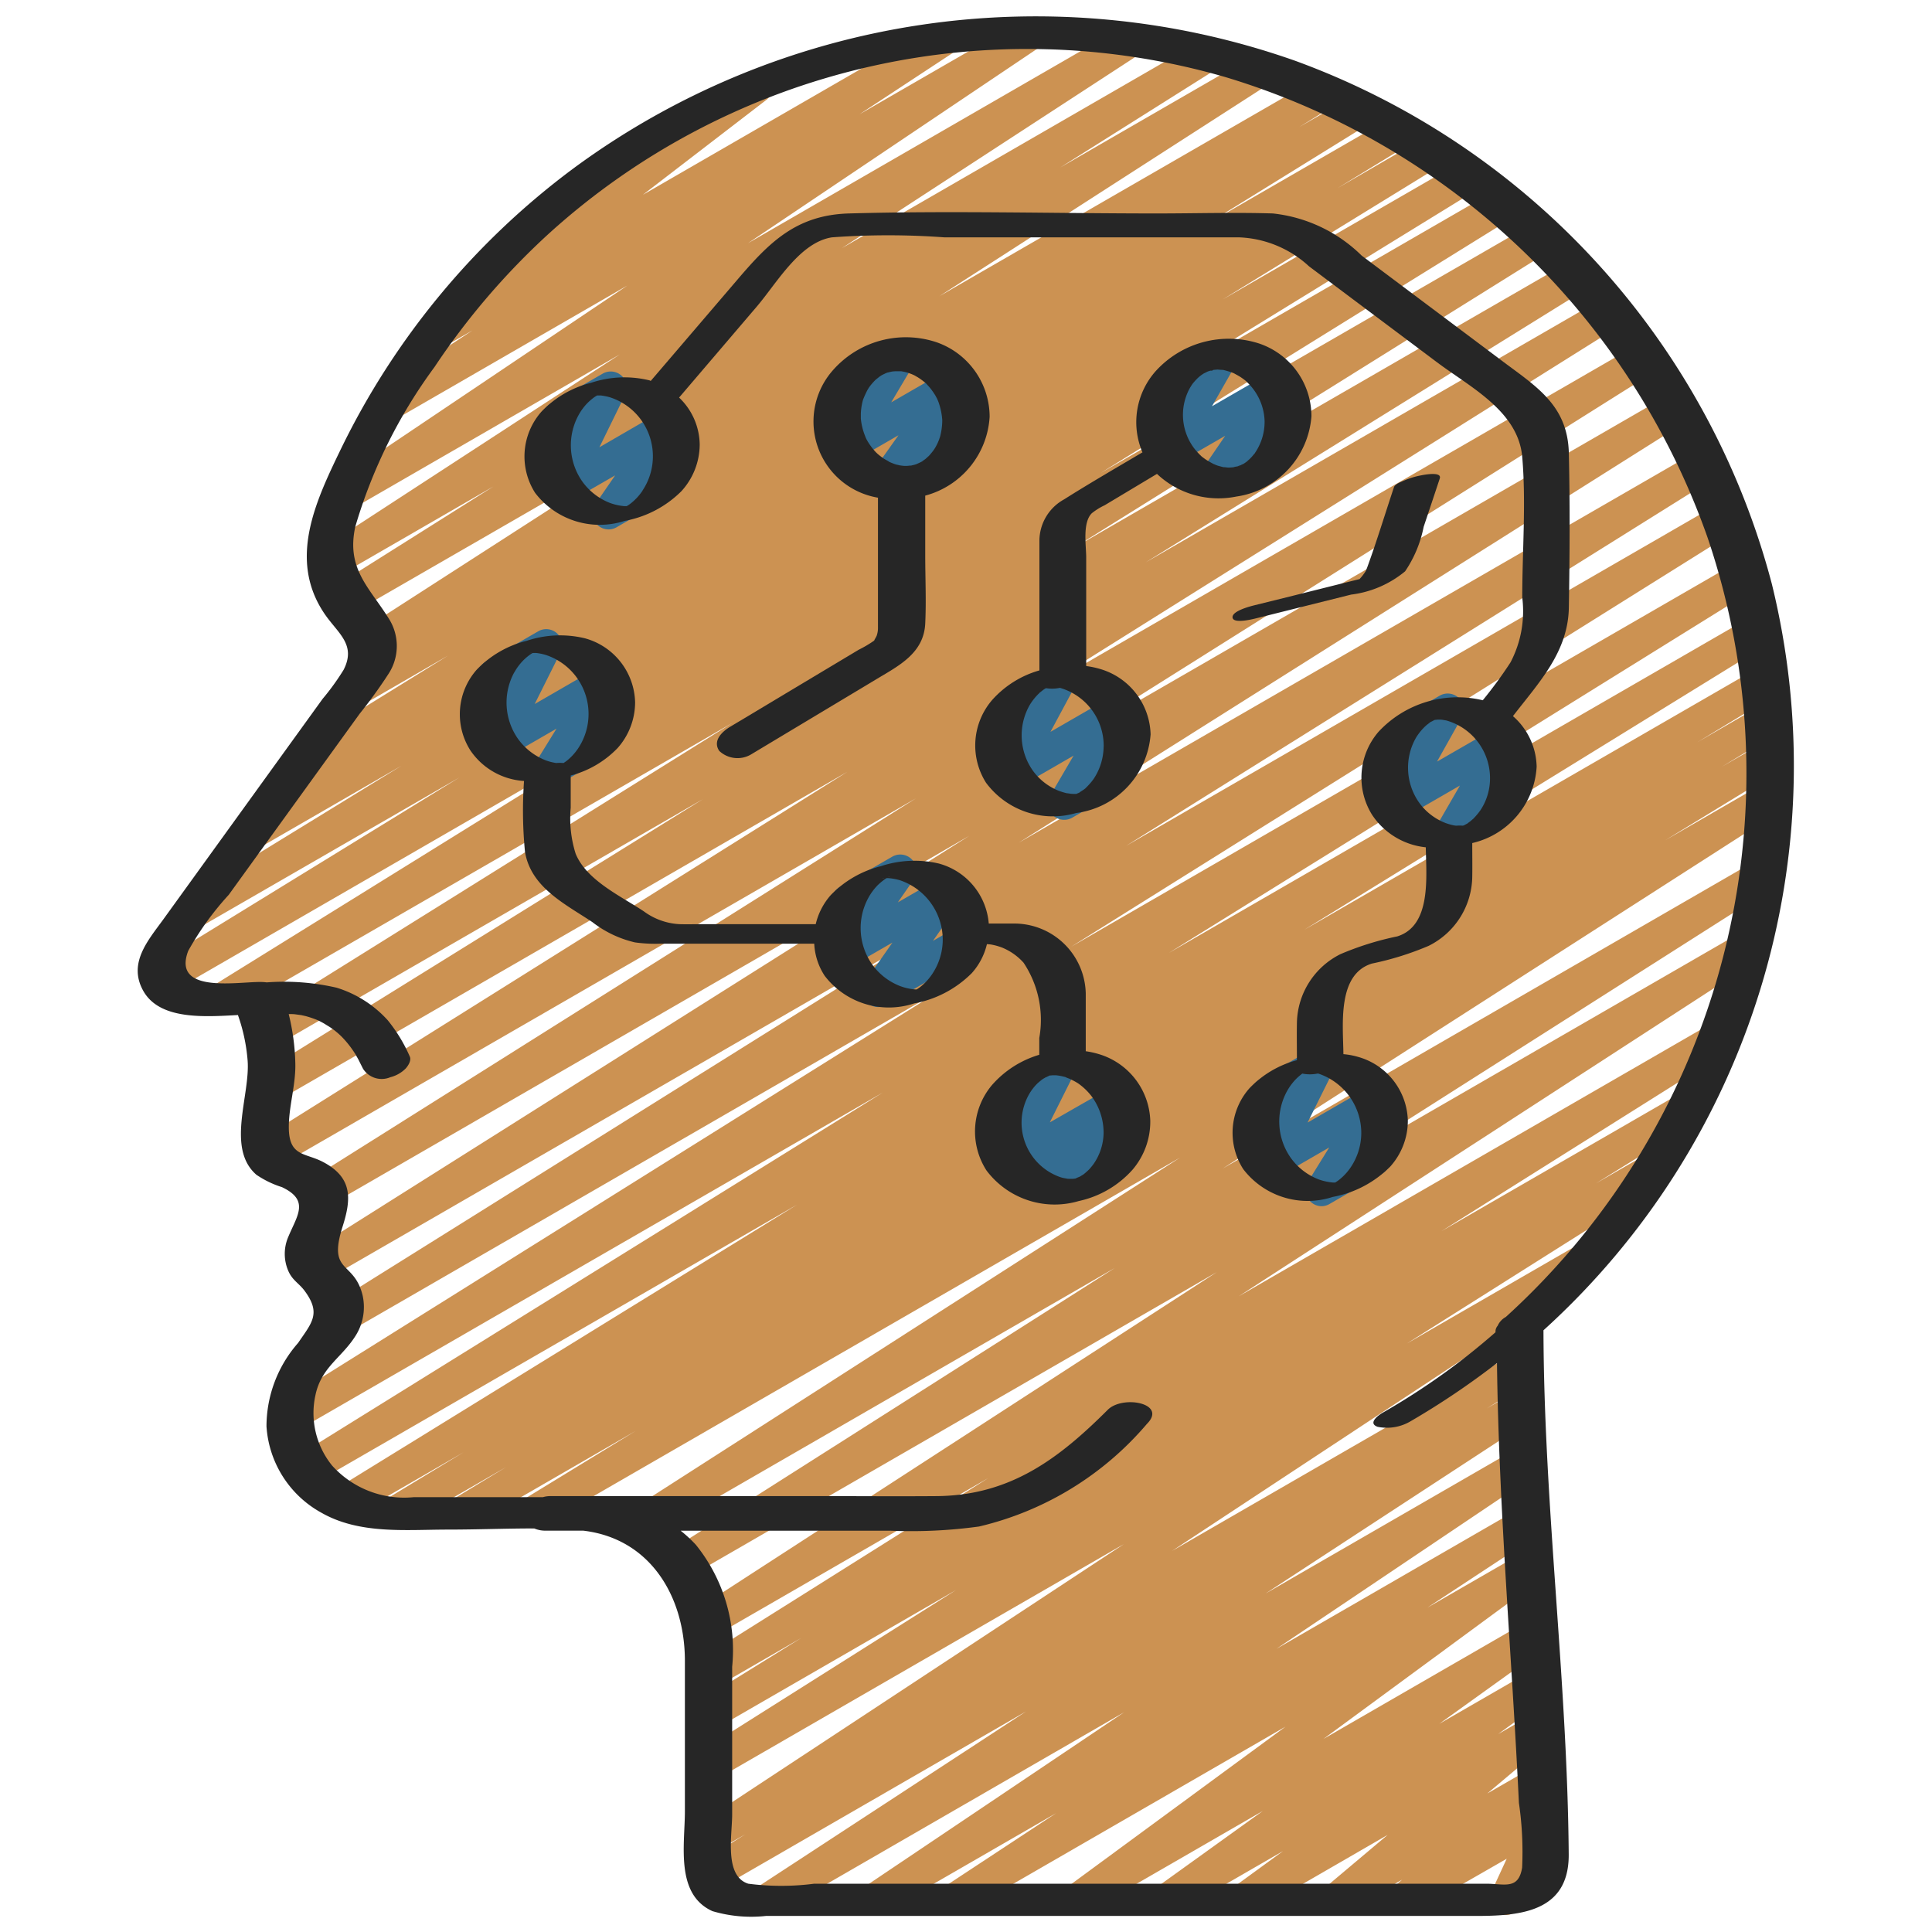 <svg id="Icons" height="512" viewBox="0 0 60 60" width="512" xmlns="http://www.w3.org/2000/svg"><path d="m29.665 59.471a.5.5 0 0 1 -.274-.918l3.409-2.244-5.358 3.091a.5.5 0 0 1 -.529-.847l8-5.378-10.781 6.225a.5.5 0 0 1 -.524-.851l8.26-5.4-9.527 5.5a.5.5 0 0 1 -.516-.856l1.325-.829-.87.5a.5.5 0 0 1 -.525-.85l13.155-8.665-12.63 7.291a.5.5 0 0 1 -.516-.855l7.928-5.006-7.412 4.279a.5.5 0 0 1 -.513-.857l3.123-1.936-2.611 1.507a.5.5 0 0 1 -.516-.855l8.93-5.615-8.5 4.906a.5.5 0 0 1 -.522-.853l16.115-10.446-16.411 9.474a.5.5 0 0 1 -.519-.854l13.766-8.751-14.653 8.46a.5.5 0 0 1 -.52-.854l17.205-11.037-19.842 11.453a.5.5 0 0 1 -.51-.859l3.435-2.1-5.123 2.959a.5.5 0 0 1 -.51-.86l1.621-.983-3.194 1.843a.5.5 0 0 1 -.509-.86l2.378-1.44-3.375 1.95a.5.5 0 0 1 -.512-.859l14.244-8.781-14.957 8.634a.5.5 0 0 1 -.514-.857l18.131-11.257-18.085 10.44a.5.5 0 0 1 -.516-.856l20.521-12.838-18.537 10.704a.5.5 0 0 1 -.515-.857l18.165-11.357-18.424 10.634a.5.5 0 0 1 -.516-.856l20.59-12.986-19.813 11.442a.5.5 0 0 1 -.516-.855l18.673-11.751-19.826 11.446a.5.5 0 0 1 -.515-.856l18.213-11.415-17.616 10.171a.5.5 0 0 1 -.513-.858l13.644-8.464-13.245 7.646a.5.5 0 0 1 -.515-.857l14.676-9.157-15.508 8.95a.5.5 0 0 1 -.513-.857l12.747-7.905-14.073 8.13a.5.5 0 0 1 -.512-.859l9.38-5.764-8.014 4.623a.5.5 0 0 1 -.512-.859l6.727-4.129-4.478 2.585a.5.5 0 0 1 -.511-.859l2.129-1.3-.094.055a.5.5 0 0 1 -.515-.861l4.913-3.04-2.713 1.569a.5.5 0 0 1 -.512-.859l1.092-.67a.5.5 0 0 1 -.469-.878l10.206-6.574-10.536 6.077a.5.5 0 0 1 -.516-.855l4.86-3.063-4.764 2.751a.5.5 0 0 1 -.523-.851l9.211-6-8.211 4.74a.5.5 0 0 1 -.529-.848l8.973-6.031-7.134 4.118a.5.5 0 0 1 -.525-.85l2.852-1.876-.782.451a.5.5 0 0 1 -.555-.829l4.591-3.527a.5.5 0 0 1 -.151-.923l5.462-3.155a.5.5 0 0 1 .555.829l-3.83 2.944 9.064-5.234a.5.5 0 0 1 .525.851l-2.861 1.882 4.974-2.871a.5.5 0 0 1 .529.847l-8.967 6.028 11.611-6.703a.5.5 0 0 1 .522.851l-9.216 6.005 11.135-6.429a.5.5 0 0 1 .517.856l-4.868 3.067 5.922-3.419a.5.5 0 0 1 .52.853l-10.201 6.566 11.666-6.731a.5.5 0 0 1 .513.858l-1 .618 1.574-.908a.5.5 0 0 1 .513.858l-4.9 3.032 5.62-3.244a.5.5 0 0 1 .511.859l-2.128 1.3 2.66-1.542a.5.5 0 0 1 .512.858l-6.74 4.142 7.3-4.214a.5.5 0 0 1 .512.858l-9.384 5.772 10.019-5.787a.5.5 0 0 1 .514.857l-12.744 7.9 13.352-7.705a.5.5 0 0 1 .515.857l-14.671 9.154 15.328-8.849a.5.5 0 0 1 .514.857l-13.647 8.465 14.111-8.147a.5.5 0 0 1 .516.857l-18.207 11.413 18.763-10.834a.5.5 0 0 1 .516.855l-18.672 11.747 19.109-11.032a.5.5 0 0 1 .516.856l-20.592 12.99 21-12.123a.5.5 0 0 1 .514.856l-18.18 11.365 18.3-10.568a.5.5 0 0 1 .516.857l-20.521 12.843 20.631-11.915a.5.5 0 0 1 .514.858l-18.114 11.251 17.947-10.365a.5.5 0 0 1 .513.859l-14.252 8.786 14.021-8.095a.5.5 0 0 1 .509.861l-2.327 1.411 1.9-1.1a.5.5 0 0 1 .51.861l-1.648 1 1.163-.671a.5.5 0 0 1 .51.859l-3.429 2.094 2.943-1.7a.5.5 0 0 1 .52.853l-17.206 11.042 16.446-9.5a.5.5 0 0 1 .518.854l-13.768 8.757 12.892-7.443a.5.5 0 0 1 .523.853l-16.112 10.446 14.71-8.492a.5.5 0 0 1 .516.855l-8.93 5.614 7.386-4.263a.5.5 0 0 1 .514.857l-3.106 1.925 1.541-.89a.5.5 0 0 1 .517.856l-7.931 5.007 5.339-3.082a.5.5 0 0 1 .526.849l-13.155 8.673 10.58-6.108a.5.5 0 0 1 .516.856l-1.319.825.86-.5a.5.5 0 0 1 .524.852l-8.261 5.4 7.82-4.514a.5.5 0 0 1 .529.847l-8.007 5.382 7.568-4.369a.5.5 0 0 1 .524.85l-3.407 2.241 2.949-1.7a.5.5 0 0 1 .546.836l-6.722 4.942 6.283-3.627a.5.5 0 0 1 .542.839l-3.225 2.317 2.757-1.591a.5.5 0 0 1 .543.837l-1.473 1.074.992-.572a.5.5 0 0 1 .571.816l-1.9 1.6 1.406-.81a.5.5 0 0 1 .577.81l-.363.315a.493.493 0 0 1 .429.122.5.5 0 0 1 .117.579l-.513 1.111a.511.511 0 0 1 .48.248.5.5 0 0 1 -.183.684l-1.128.65a.5.5 0 0 1 -.7-.643l.48-1.039-2.919 1.675a.5.5 0 0 1 -.577-.81l.248-.215-1.778 1.025a.5.5 0 0 1 -.572-.815l1.9-1.6-4.179 2.415a.5.5 0 0 1 -.669-.16.5.5 0 0 1 .124-.677l1.475-1.075-3.313 1.912a.5.5 0 0 1 -.542-.839l3.228-2.32-5.474 3.159a.5.5 0 0 1 -.546-.836l6.725-4.941-10.008 5.777a.5.5 0 0 1 -.25.071z" fill="#cc9252"/><g fill="#346d92"><path d="m18.9 16.441a.5.5 0 0 1 -.412-.783l.616-.895-1.407.811a.5.5 0 0 1 -.7-.652l.8-1.633-.219.126a.5.5 0 0 1 -.5-.865l1.637-.945a.5.5 0 0 1 .7.653l-.8 1.632 1.9-1.1a.5.5 0 0 1 .662.716l-.623.907a.5.5 0 0 1 .434.9l-1.838 1.061a.489.489 0 0 1 -.25.067z"/><path d="m17.048 24.46a.5.5 0 0 1 -.425-.763l.66-1.068-1.607.928a.5.5 0 0 1 -.7-.656l.8-1.6-.2.116a.5.5 0 0 1 -.5-.865l1.637-.945a.494.494 0 0 1 .593.069.5.5 0 0 1 .1.587l-.8 1.6 1.894-1.093a.493.493 0 0 1 .608.084.5.5 0 0 1 .067.611l-.671 1.085a.5.5 0 0 1 .414.9l-1.624.938a.5.5 0 0 1 -.246.072z"/><path d="m33.048 25.46a.5.5 0 0 1 -.432-.752l.725-1.241-1.747 1.009a.5.5 0 0 1 -.594-.076.5.5 0 0 1 -.092-.595l.784-1.456-.114.065a.5.5 0 0 1 -.5-.865l1.637-.945a.5.5 0 0 1 .69.67l-.782 1.454 1.856-1.071a.5.5 0 0 1 .681.685l-.725 1.242a.5.5 0 0 1 .492.87l-1.624.938a.5.5 0 0 1 -.255.068z"/><path d="m27.274 31.275a.5.5 0 0 1 -.41-.786l.851-1.216-1.279.738a.5.5 0 0 1 -.661-.719l.566-.81a.538.538 0 0 1 -.45-.25.5.5 0 0 1 .182-.682l1.637-.945a.5.5 0 0 1 .66.719l-.487.7 1.28-.738a.5.5 0 0 1 .66.719l-.849 1.215.675-.39a.5.5 0 1 1 .5.865l-2.625 1.516a.489.489 0 0 1 -.25.064z"/><path d="m32.429 37.316a.5.5 0 0 1 -.374-.832l.265-.3-.644.372a.5.5 0 0 1 -.7-.656l.8-1.6-.2.116a.5.5 0 0 1 -.5-.865l1.634-.951a.494.494 0 0 1 .593.069.5.5 0 0 1 .1.587l-.8 1.6 1.897-1.085a.5.5 0 0 1 .624.764l-.342.384a.51.51 0 0 1 .5.245.5.5 0 0 1 -.183.683l-2.429 1.4a.489.489 0 0 1 -.241.069z"/><path d="m41.048 37.46a.5.5 0 0 1 -.425-.764l.657-1.06-1.6.925a.5.5 0 0 1 -.7-.655l.8-1.608-.2.117a.5.5 0 0 1 -.5-.865l1.63-.95a.493.493 0 0 1 .592.069.5.5 0 0 1 .106.586l-.8 1.607 1.894-1.093a.493.493 0 0 1 .609.085.5.5 0 0 1 .066.612l-.669 1.078a.5.5 0 0 1 .411.906l-1.624.938a.5.5 0 0 1 -.247.072z"/><path d="m45.007 26.471a.5.5 0 0 1 -.433-.75l.765-1.325-1.788 1.033a.5.5 0 0 1 -.687-.677l.77-1.371-.061.034a.5.5 0 0 1 -.5-.865l1.637-.945a.5.5 0 0 1 .686.677l-.768 1.37 1.828-1.052a.494.494 0 0 1 .6.079.5.5 0 0 1 .079.6l-.761 1.321.077-.044a.5.5 0 1 1 .5.865l-1.694.978a.49.49 0 0 1 -.25.072z"/><path d="m37.723 15.4a.5.5 0 0 1 -.413-.783l.74-1.083-1.508.869a.5.5 0 0 1 -.685-.679l.756-1.326-.04.022a.5.5 0 0 1 -.5-.865l1.637-.945a.5.5 0 0 1 .685.68l-.755 1.326 1.808-1.044a.5.5 0 0 1 .663.715l-.74 1.083.159-.091a.5.5 0 1 1 .5.866l-2.057 1.187a.49.49 0 0 1 -.25.068z"/><path d="m27.567 15.354a.5.5 0 0 1 -.407-.79l.743-1.047-1.383.8a.5.5 0 0 1 -.68-.688l.714-1.2a.5.5 0 0 1 -.481-.877l1.637-.945a.493.493 0 0 1 .605.082.5.5 0 0 1 .075.607l-.713 1.2 1.711-.987a.5.5 0 0 1 .657.722l-.745 1.043.27-.155a.5.5 0 1 1 .5.865l-2.255 1.3a.49.49 0 0 1 -.248.07z"/></g><path d="m34.1 32.729a2.718 2.718 0 0 0 -.381-.082c0-.6 0-1.2 0-1.793a2.22 2.22 0 0 0 -2.26-2.172c-.251 0-.5 0-.752 0a2.107 2.107 0 0 0 -1.546-1.863 3.321 3.321 0 0 0 -1.808.082 3.251 3.251 0 0 0 -1.556.9 2.083 2.083 0 0 0 -.464.9h-3.516c-.238 0-.476.007-.713 0a2.048 2.048 0 0 1 -1.112-.4c-.711-.473-1.772-.957-2.114-1.786a3.65 3.65 0 0 1 -.154-1.43v-1a3.115 3.115 0 0 0 1.457-.854 2.145 2.145 0 0 0 .543-1.417 2.115 2.115 0 0 0 -1.559-1.991 3.286 3.286 0 0 0 -1.809.078 3.213 3.213 0 0 0 -1.554.9 2.088 2.088 0 0 0 -.189 2.511 2.175 2.175 0 0 0 1.661.942 13.175 13.175 0 0 0 .03 2.2c.186 1.112 1.247 1.619 2.094 2.184a3.412 3.412 0 0 0 1.321.629 4.591 4.591 0 0 0 .795.04h4.773a1.985 1.985 0 0 0 .326 1 2.51 2.51 0 0 0 2.776.856 3.4 3.4 0 0 0 1.791-.942 2.06 2.06 0 0 0 .47-.9l.108.009a1.868 1.868 0 0 1 .368.1 1.818 1.818 0 0 1 .662.468 3.2 3.2 0 0 1 .488 2.337v.522a3.138 3.138 0 0 0 -1.468.939 2.236 2.236 0 0 0 -.173 2.652 2.646 2.646 0 0 0 2.865.952 3.118 3.118 0 0 0 1.674-.976 2.3 2.3 0 0 0 .549-1.519 2.236 2.236 0 0 0 -1.623-2.076zm-17.517-12.478c.006 0 .013 0 .006 0h.008c.036-.021.071-.028-.014 0zm-.066.022c-.031.014-.052.027 0 0zm.034-.012h.013zm.037-.01h.009zm-.087.026h-.014c-.023-.005-.011-.006.013-.004zm-.533.613a1.763 1.763 0 0 1 .288-.387 1.861 1.861 0 0 1 .2-.169c.082-.061.044-.031.026-.019.02-.013.041-.025.061-.036h.04.045s0 0 .024 0a1.687 1.687 0 0 1 .291.059 1.928 1.928 0 0 1 1.009 2.907 1.713 1.713 0 0 1 -.322.358 1.112 1.112 0 0 1 -.129.093 1.492 1.492 0 0 0 -.229 0 1.671 1.671 0 0 1 -.327-.084 1.923 1.923 0 0 1 -.851-.657 1.958 1.958 0 0 1 -.126-2.069zm11.632 6.348h-.009l.012-.007c.03-.007.051-.011-.003.007zm-.016 0a.068.068 0 0 1 .017-.008l-.015.007zm-.106.029c-.034.009-.068.015-.074.008a.346.346 0 0 1 .073-.004zm1.472 2.983a1.719 1.719 0 0 1 -.321.36 1.218 1.218 0 0 1 -.152.112l-.011.006c-.034 0-.063 0-.039 0a1.7 1.7 0 0 1 -.484-.109 1.92 1.92 0 0 1 -.851-.659 1.961 1.961 0 0 1 -.124-2.078 1.8 1.8 0 0 1 .287-.389 1.878 1.878 0 0 1 .2-.169l.033-.025.049-.029h.035l.079.007a1.785 1.785 0 0 1 .291.058 1.953 1.953 0 0 1 1.336 1.858 1.922 1.922 0 0 1 -.328 1.057zm3.62 3.158-.033.011a.182.182 0 0 1 .031-.01zm1.391 2.742c-.026.036-.053.069-.079.1-.013.017-.087.1-.027.036a2.131 2.131 0 0 1 -.193.175l-.012.01-.116.071-.072.029-.062.029-.069.009h-.075-.074c-.031 0-.062-.008-.093-.014a.893.893 0 0 1 -.2-.052 1.79 1.79 0 0 1 -.933-2.555 1.576 1.576 0 0 1 .265-.344c.032-.03.066-.056.1-.085a.588.588 0 0 1 .052-.04c.017-.011.033-.022.051-.032s.042-.024.064-.036h.006a.264.264 0 0 0 .035-.017l.071-.034h.011c.03 0 .061-.005.082-.007h.018.079l.09.011c.053.009.106.02.158.033a.261.261 0 0 0 .037.007.278.278 0 0 0 .035.017c.049.021.1.038.147.061a2.232 2.232 0 0 1 .222.121 1.929 1.929 0 0 1 .414.393 1.9 1.9 0 0 1 .38 1.155 1.73 1.73 0 0 1 -.312.959z" fill="#262626"/><path d="m40.23 1.89a24.2 24.2 0 0 0 -22.43 3.346 23.826 23.826 0 0 0 -7.213 8.708c-.788 1.629-1.653 3.446-.5 5.13.413.6.984.947.583 1.73a7.6 7.6 0 0 1 -.651.9l-4.941 6.84c-.478.66-1.107 1.362-.633 2.22.507.918 1.9.815 2.944.759a5.517 5.517 0 0 1 .3 1.4c.091 1.077-.675 2.731.272 3.559a2.99 2.99 0 0 0 .794.385c.869.411.475.879.2 1.54a1.331 1.331 0 0 0 0 1.066c.126.287.319.372.494.6.535.712.24 1-.191 1.633a3.931 3.931 0 0 0 -.982 2.587 3.3 3.3 0 0 0 1.7 2.683c1.19.682 2.622.527 3.94.527.885 0 1.783-.036 2.676-.036a.852.852 0 0 0 .348.069h1.173c2.093.246 3.157 2.061 3.157 4.044v4.667c0 1.035-.306 2.58.855 3.105a4.234 4.234 0 0 0 1.675.148h21.488c1.472 0 3.446.13 3.43-1.914-.043-5.425-.772-10.848-.784-16.273a23.651 23.651 0 0 0 7.091-23.183 23.712 23.712 0 0 0 -14.795-16.24zm6.534 39.01a.573.573 0 0 0 -.253.274.267.267 0 0 0 -.066.2c-.527.461-1.076.9-1.646 1.307a21.943 21.943 0 0 1 -1.854 1.19c-.147.084-.475.33-.161.44a1.441 1.441 0 0 0 1.017-.169 24.552 24.552 0 0 0 2.689-1.811c.057 4.546.464 9.122.681 13.658a10.526 10.526 0 0 1 .1 2.011c-.113.7-.552.5-1.12.5h-20.863a7.947 7.947 0 0 1 -2.05 0c-.752-.236-.5-1.5-.5-2.155v-4.581a5.206 5.206 0 0 0 -1.126-3.788 4.311 4.311 0 0 0 -.474-.439h6.5a15.419 15.419 0 0 0 2.768-.13 9.789 9.789 0 0 0 5.214-3.188c.64-.641-.752-.9-1.216-.438-1.529 1.529-3.037 2.663-5.315 2.682-1.2.01-2.4 0-3.6 0h-8.424a.829.829 0 0 0 -.205.033h-4.01a3.014 3.014 0 0 1 -2.534-.979 2.585 2.585 0 0 1 -.52-2.188c.185-.885.832-1.166 1.263-1.872a1.667 1.667 0 0 0 .2-1.237c-.27-1.088-1.089-.652-.619-2.129.272-.855.317-1.519-.608-2.005-.539-.284-1.032-.168-1.061-1-.023-.677.223-1.383.2-2.084a6.987 6.987 0 0 0 -.205-1.51c.072 0 .144 0 .215.01s.126.016.188.026l.126.029a3.141 3.141 0 0 1 .376.128c.03.014.061.029.091.045.058.03.116.063.172.1a2.287 2.287 0 0 1 .555.448 3.168 3.168 0 0 1 .251.314c.039.056.076.112.111.17.007.013.059.107.075.134l.064.128.086.17a.688.688 0 0 0 .846.26 1.022 1.022 0 0 0 .476-.27c.079-.087.187-.256.126-.378a4.83 4.83 0 0 0 -.684-1.123 3.546 3.546 0 0 0 -1.586-1.009 7.246 7.246 0 0 0 -2.17-.165 1.625 1.625 0 0 0 -.213-.013c-.746 0-2.732.359-2.225-.967a9.248 9.248 0 0 1 1.258-1.74l4.067-5.625a14.993 14.993 0 0 0 .9-1.245 1.584 1.584 0 0 0 .025-1.674c-.616-1-1.348-1.562-1.063-2.885a15.88 15.88 0 0 1 2.46-4.96 22.466 22.466 0 0 1 3.55-4.143 22.117 22.117 0 0 1 21.033-4.857 22.854 22.854 0 0 1 14.956 14.3 22.811 22.811 0 0 1 -6.268 24.2z" fill="#262626"/><path d="m37.676 11.49h-.012l-.047.012c-.023.016.021.022.059-.012z" fill="#262626"/><path d="m38.4 15.42a2.726 2.726 0 0 0 2.328-2.491 2.387 2.387 0 0 0 -1.628-2.262 3.067 3.067 0 0 0 -3.211.861 2.384 2.384 0 0 0 -.409 2.52c-.814.482-1.635.956-2.434 1.461a1.473 1.473 0 0 0 -.766 1.265v.531 3.515a3.1 3.1 0 0 0 -1.459.909 2.163 2.163 0 0 0 -.2 2.578 2.583 2.583 0 0 0 2.8.942 2.658 2.658 0 0 0 2.312-2.443 2.177 2.177 0 0 0 -1.57-2.031 2.781 2.781 0 0 0 -.43-.09v-3.372c0-.366-.121-1.08.173-1.373a2.016 2.016 0 0 1 .4-.249l.891-.534.734-.44a2.785 2.785 0 0 0 2.469.703zm-4.942 9.232c.034-.02.053-.03.058-.034s0 0 .032-.014zm.816-1.458a1.845 1.845 0 0 1 -.306.99 1.785 1.785 0 0 1 -.164.2c-.024.026-.048.051-.073.075a.243.243 0 0 0 -.027.028.335.335 0 0 0 -.031.023c-.025.02-.14.091-.156.105a.894.894 0 0 0 -.088.041h-.007s0 0 0 0h-.095l-.088-.006c.02 0-.156-.024-.1-.013a2.345 2.345 0 0 1 -.245-.073 1.825 1.825 0 0 1 -.819-.633 1.9 1.9 0 0 1 -.1-2.03 1.764 1.764 0 0 1 .293-.368l.025-.026s0 0 .013-.009c.034-.027.068-.054.1-.079l.071-.047c-.022.016-.016.016.009 0a1.189 1.189 0 0 0 .43-.01l.032.009a1.874 1.874 0 0 1 1.328 1.823zm3.422-8.78-.018-.01c-.077-.042-.154-.082-.227-.131-.036-.024-.071-.05-.105-.076-.015-.011-.015-.01-.016-.01l-.023-.022a2.311 2.311 0 0 1 -.212-.23 1.725 1.725 0 0 1 -.156-1.86c.021-.039.045-.075.067-.112.006-.01.022-.031.033-.047a2.2 2.2 0 0 1 .159-.176l.061-.054.05-.038c.029-.02.059-.038.087-.058h.006l.063-.032.048-.023.062-.02.036-.007a.164.164 0 0 1 .047-.012l.021-.007c.044-.006.089-.008.133-.012h.006s0 0 .005 0c.044.006.093.008.137.01a.111.111 0 0 0 .03 0 .056.056 0 0 0 .02.007 2.621 2.621 0 0 1 .286.088c.017.008.041.019.05.025.054.03.108.058.16.09.029.019.058.038.087.059s.053.039.08.06l.021.018c.062.061.123.122.179.189a1.734 1.734 0 0 1 .4 1.047 1.713 1.713 0 0 1 -.293.988l-.011.02s0 0-.008.008c-.028.033-.056.066-.085.1l-.073.075c-.02.019-.152.123-.028.029a1.115 1.115 0 0 1 -.183.13h-.009c-.023.01-.207.111-.1.049s-.032.009-.057.016-.179.059-.059.019-.042 0-.063.007c-.044.005-.088.007-.132.01h-.016c-.045 0-.093-.011-.138-.012-.008 0 0 0-.007 0h-.015c-.052-.013-.1-.026-.155-.041s-.097-.036-.141-.054z" fill="#262626"/><path d="m45.456 25.638.07-.037z" fill="#262626"/><path d="m46.645 11.205-4.357-3.267a4.63 4.63 0 0 0 -2.757-1.309c-1.2-.037-2.406 0-3.6 0-3.184 0-6.383-.09-9.566 0-1.638.047-2.476.9-3.459 2.05l-2.695 3.149c-.014 0-.027-.012-.042-.016a3.28 3.28 0 0 0 -1.81.075 3.208 3.208 0 0 0 -1.54.893 2.1 2.1 0 0 0 -.2 2.527 2.523 2.523 0 0 0 2.78.87 3.346 3.346 0 0 0 1.763-.923 2.163 2.163 0 0 0 .568-1.448 2.049 2.049 0 0 0 -.64-1.459l2.41-2.823c.617-.721 1.335-2 2.337-2.153a23.914 23.914 0 0 1 3.49 0h9.15a3.385 3.385 0 0 1 2.176.9l3.965 2.973c1.042.782 2.535 1.524 2.657 2.952s0 2.924 0 4.36a3.421 3.421 0 0 1 -.365 2.015 13.339 13.339 0 0 1 -.861 1.176 3.356 3.356 0 0 0 -3.235.976 2.178 2.178 0 0 0 -.2 2.586 2.282 2.282 0 0 0 1.665 1.005c.015.92.178 2.439-.888 2.767a9.237 9.237 0 0 0 -1.76.55 2.435 2.435 0 0 0 -1.354 2.127c-.007.388 0 .778 0 1.167a3.156 3.156 0 0 0 -1.477.875 2.087 2.087 0 0 0 -.189 2.51 2.516 2.516 0 0 0 2.778.862 3.376 3.376 0 0 0 1.79-.947 2.136 2.136 0 0 0 .543-1.416 2.113 2.113 0 0 0 -1.559-1.99 2.279 2.279 0 0 0 -.442-.081c-.01-.915-.2-2.481.887-2.814a9.237 9.237 0 0 0 1.76-.55 2.435 2.435 0 0 0 1.354-2.127c.006-.355 0-.71 0-1.065a2.583 2.583 0 0 0 2-2.373 2.144 2.144 0 0 0 -.736-1.569c.806-1.046 1.713-1.989 1.736-3.371.027-1.592.036-3.195 0-4.787-.031-1.497-1.01-2.076-2.077-2.877zm-28.126 1.073c-.032.014-.057.022 0 0zm.033-.012h.009zm-.047.011h-.015c-.031-.001-.014-.001.015 0zm1.444 2.969a1.708 1.708 0 0 1 -.322.357 1.126 1.126 0 0 1 -.153.109l-.009.007h-.075a1.727 1.727 0 0 1 -.448-.1 1.9 1.9 0 0 1 -.85-.655 1.954 1.954 0 0 1 -.123-2.075 1.7 1.7 0 0 1 .288-.385 1.878 1.878 0 0 1 .2-.169c-.047.034.022-.015.027-.018s.04-.024.06-.036h.04.049.02a1.806 1.806 0 0 1 .291.058 1.923 1.923 0 0 1 1.007 2.9zm22.327 19.948a1.921 1.921 0 0 1 -.326 1.054 1.694 1.694 0 0 1 -.322.359 1.094 1.094 0 0 1 -.153.111l-.01.006c-.025 0-.049 0-.073 0a1.772 1.772 0 0 1 -.449-.1 1.916 1.916 0 0 1 -.851-.657 1.96 1.96 0 0 1 -.124-2.077 1.763 1.763 0 0 1 .288-.387 1.945 1.945 0 0 1 .189-.162 1.193 1.193 0 0 0 .47 0h.026a1.947 1.947 0 0 1 1.335 1.853zm3.2-9.565c.044-.023.03-.014 0 0zm-.042.015h.021zm.532-.468a1.982 1.982 0 0 1 -.164.2q-.034.039-.072.075c.067-.065-.059.048-.059.048l-.084.062c-.015.012-.012.012-.019.017l-.023.01-.02.011-.06.032-.009.005-.034.006a1.166 1.166 0 0 0 -.187 0c-.045 0-.09-.011-.135-.02a2.039 2.039 0 0 1 -.206-.062 1.812 1.812 0 0 1 -.818-.629 1.878 1.878 0 0 1 -.1-2.022 1.717 1.717 0 0 1 .288-.355c.015-.014.038-.035.045-.04.034-.027.07-.052.1-.079l.008-.007c.049-.026.22-.1.057-.038l.049-.022.038-.011.087-.008h.052.035c.046 0 .091.011.136.018.1.016-.011-.008.081.018a1.862 1.862 0 0 1 1.322 1.8 1.789 1.789 0 0 1 -.307.991z" fill="#262626"/><path d="m24.393 21.541-1.715 1.028c-.256.154-.554.436-.341.751a.827.827 0 0 0 .985.111l3.92-2.353c.686-.411 1.449-.8 1.492-1.715.034-.7 0-1.417 0-2.121v-1.85a2.7 2.7 0 0 0 2-2.448 2.455 2.455 0 0 0 -1.648-2.315 3.015 3.015 0 0 0 -3.212.861 2.4 2.4 0 0 0 1.392 3.966v3.844.184a.731.731 0 0 1 -.04.259c-.033.078-.12.193-.045.128a3.614 3.614 0 0 1 -.512.307zm4.222-7.192.045-.028a.146.146 0 0 1 -.046.028zm-1.036-2.784-.051.019a.155.155 0 0 1 .05-.019zm-.484 2.357a2.006 2.006 0 0 1 -.149-.215c-.012-.02-.023-.042-.035-.063s-.042-.093-.043-.1a1.927 1.927 0 0 1 -.134-.544c0-.014 0-.012 0-.015s0-.015 0-.041 0-.075 0-.112a2.046 2.046 0 0 1 .033-.271c.009-.046.02-.091.032-.136l.013-.036a2.987 2.987 0 0 1 .133-.287l.041-.067.047-.063a2.176 2.176 0 0 1 .157-.175l.027-.023c.035-.026.068-.054.1-.079l.054-.036.009-.005c.031-.017.062-.032.094-.047l.034-.017c.026-.008.051-.017.077-.024s.065-.016.1-.024.089-.01.133-.013h.1.047c.035 0 .07.01.105.016.008 0 .08.018.1.023.05.016.1.034.15.054l.075.033.112.065a1.966 1.966 0 0 1 .249.186l.01.01c.035.039.071.076.105.116a2.188 2.188 0 0 1 .181.256s.039.075.047.087c.018.04.035.08.05.121a2.07 2.07 0 0 1 .114.554 2.046 2.046 0 0 1 -.071.522c-.01.026-.028.079-.029.083-.013.033-.027.065-.042.1-.022.048-.046.094-.072.14-.008.014-.035.055-.048.075a2.142 2.142 0 0 1 -.141.174c-.024.026-.048.05-.073.075.114-.117-.006 0-.03.021s-.055.042-.084.062l-.043.03-.025.016-.042.019-.1.046-.054.018-.114.028h-.007c-.043 0-.086.008-.129.01h-.059c-.032 0-.065-.005-.1-.009s-.09-.014-.134-.021c.147.021-.013-.006-.042-.014a2.244 2.244 0 0 1 -.247-.1c.113.051-.1-.062-.134-.085a2.1 2.1 0 0 1 -.191-.147l-.042-.04c-.038-.039-.079-.084-.116-.132z" fill="#262626"/><path d="m39.052 19.192 2.907-.726a3.249 3.249 0 0 0 1.678-.723 3.752 3.752 0 0 0 .576-1.382q.251-.748.5-1.5c.075-.224-.479-.118-.569-.1a2.474 2.474 0 0 0 -.553.169c-.088.039-.27.106-.3.2-.275.823-.527 1.657-.824 2.472a1.44 1.44 0 0 1 -.058.141 1.59 1.59 0 0 1 -.187.241l-.345.086-1.714.429-1.212.3c-.129.032-.71.181-.672.386s.701.025.773.007z" fill="#262626"/></svg>